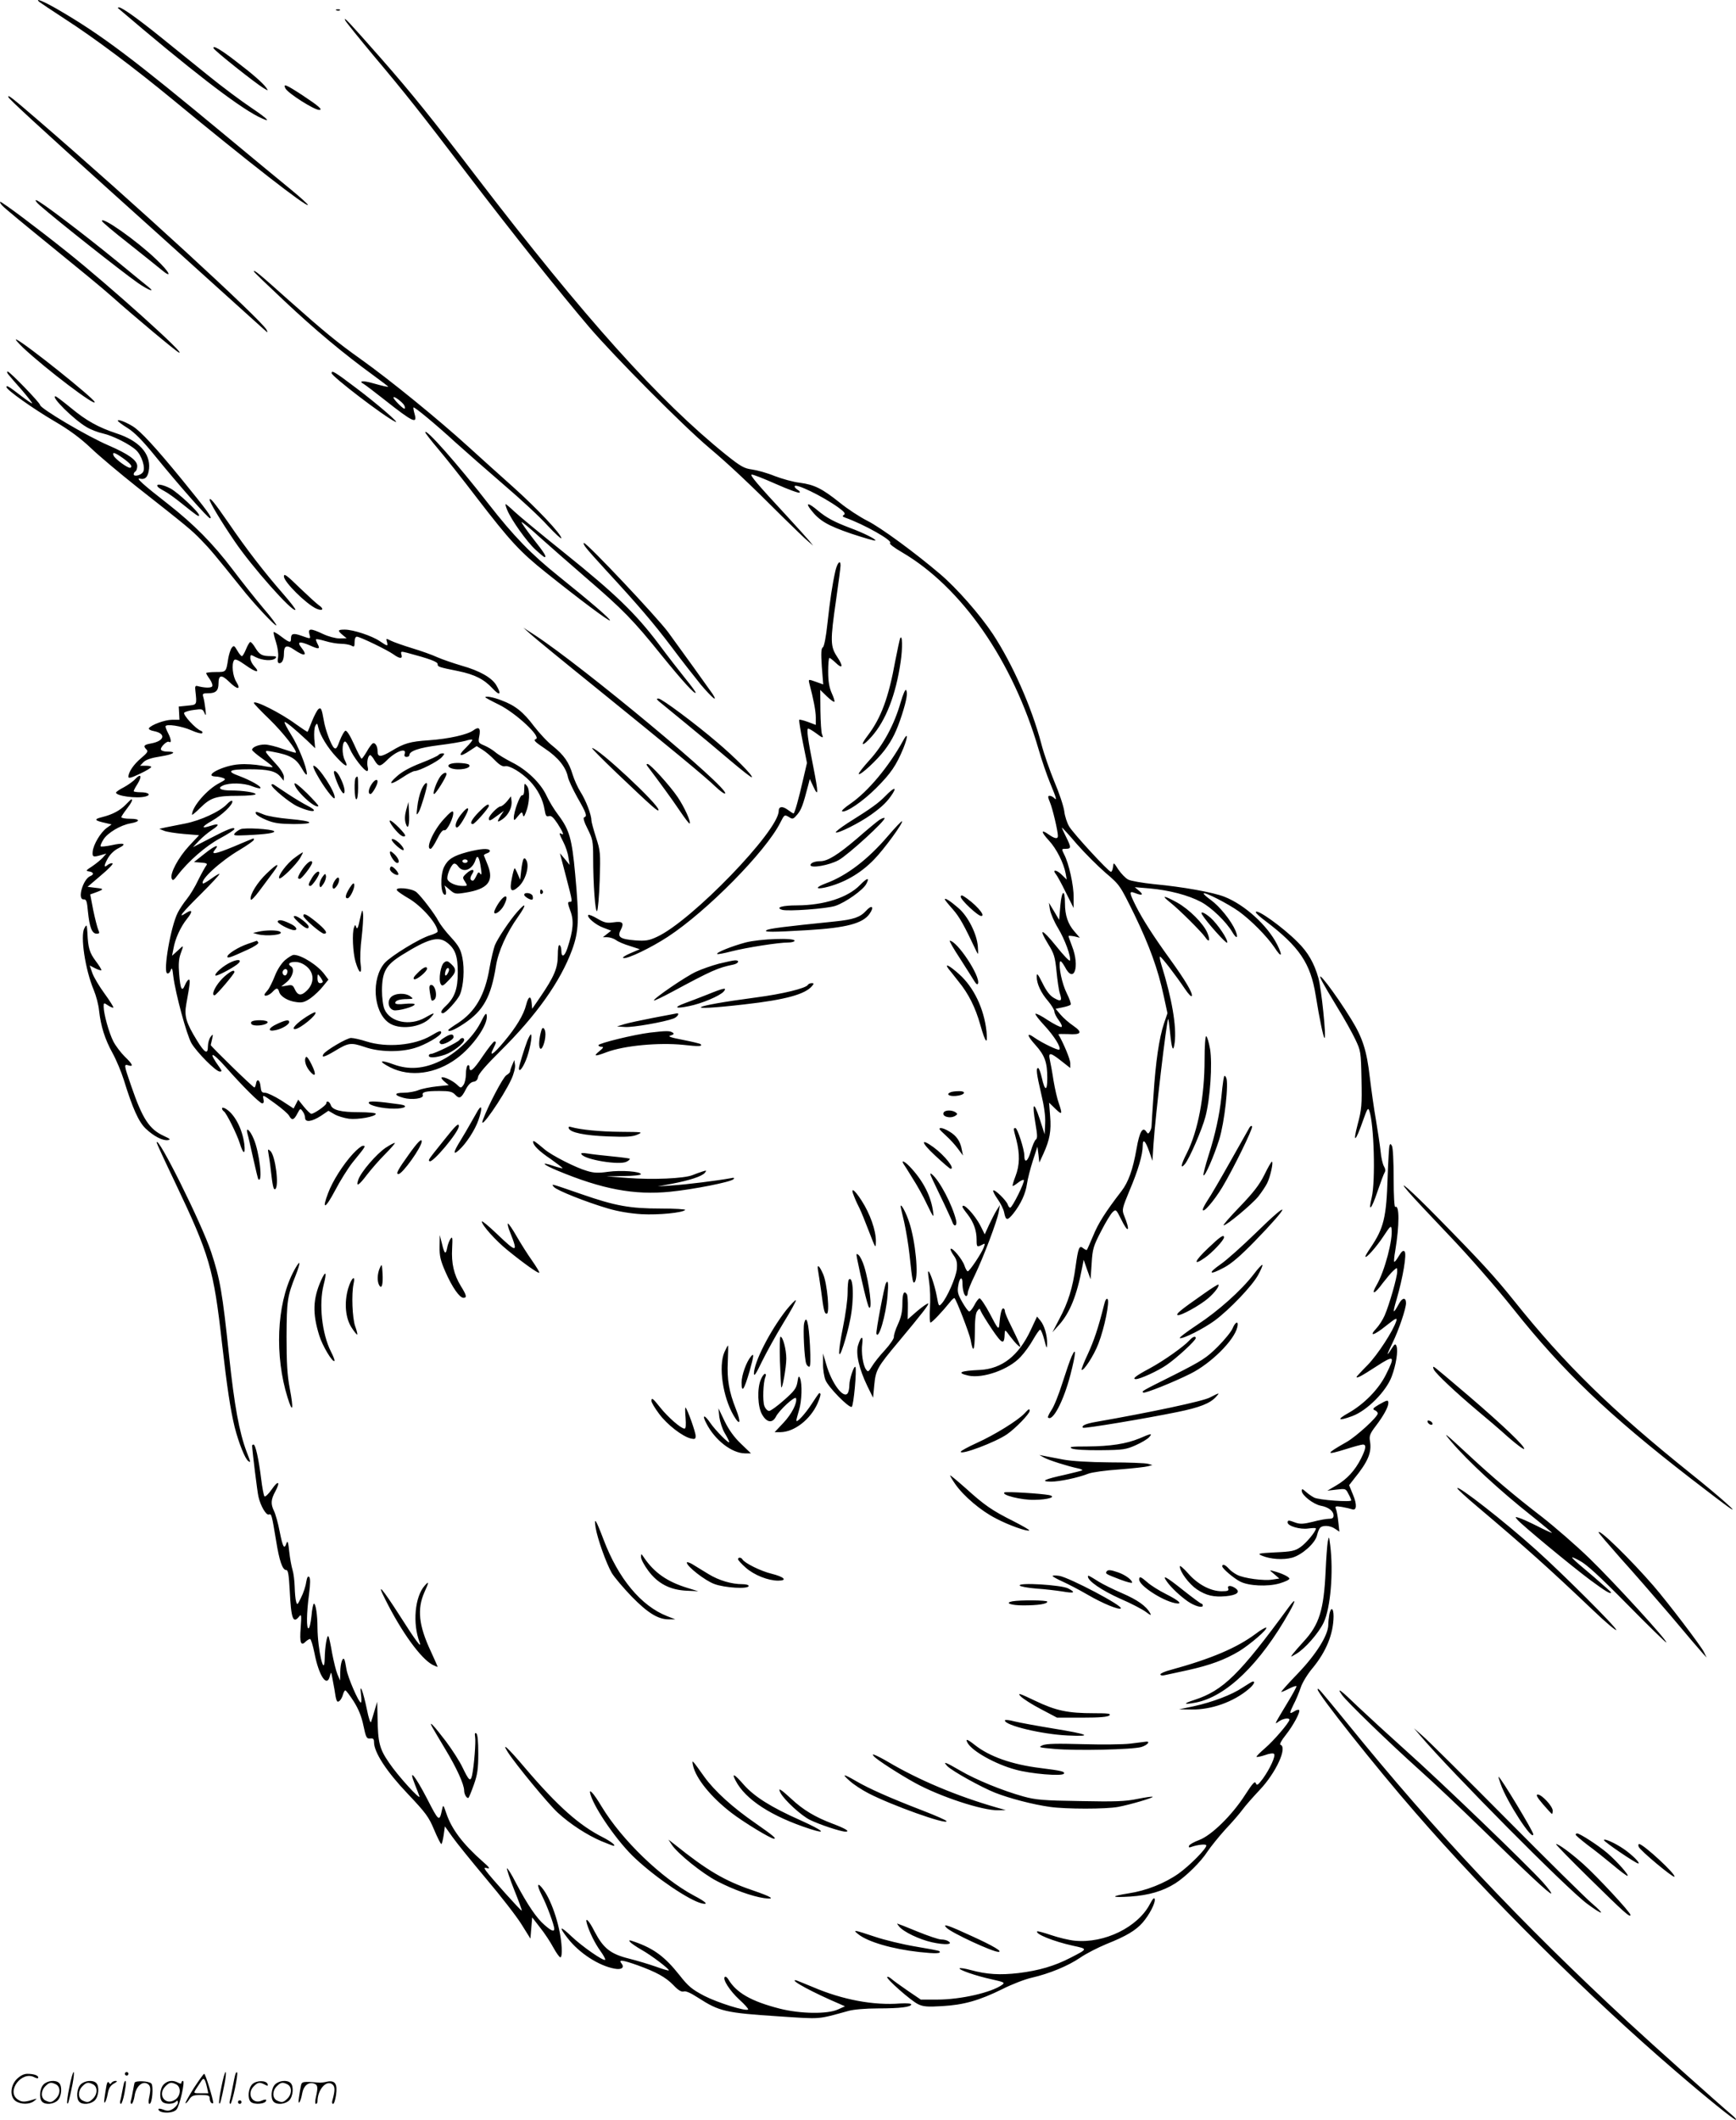 <svg version="1.0" xmlns="http://www.w3.org/2000/svg"
  viewBox="0 0 982.394 1199.151"
 preserveAspectRatio="xMidYMid meet">
<g transform="translate(-1.341,1200.187) scale(0.1,-0.1)"
fill="#000000" stroke="none">
<path d="M236 11991 c5 -4 70 -48 144 -96 169 -109 393 -277 614 -459 425
-351 751 -604 762 -594 2 3 -42 43 -98 89 -57 46 -222 183 -368 304 -524 435
-699 567 -942 709 -84 49 -141 73 -112 47z M681 11956 c403 -344 668 -549 792
-613 82 -41 64 -19 -40 51 -54 36 -164 118 -244 183 -81 65 -200 161 -265 214
-129 104 -220 169 -237 169 -6 0 -8 -2 -6 -4z M1918 11943 c7 -3 16 -2 19 1 4
3 -2 6 -13 5 -11 0 -14 -3 -6 -6z M1968 11885 c6 -11 77 -99 157 -195 187
-222 272 -330 531 -670 246 -323 529 -678 692 -869 144 -168 529 -556 677
-681 114 -96 230 -205 420 -395 61 -60 124 -121 141 -135 l29 -25 -20 25 c-12
14 -70 79 -130 144 -168 181 -209 230 -198 233 6 2 67 -22 137 -53 70 -31 130
-53 134 -49 4 3 -1 11 -11 16 -9 6 -17 14 -17 19 0 22 157 -54 249 -120 33
-24 40 -34 30 -41 -10 -6 -9 -9 6 -15 108 -38 274 -132 255 -144 -6 -4 22 -26
67 -52 340 -199 628 -615 774 -1116 17 -59 46 -144 65 -190 37 -89 40 -102 22
-84 -7 7 -18 12 -25 12 -11 0 -10 -8 2 -37 15 -35 45 -163 45 -190 0 -19 -18
-16 -52 8 -45 32 -45 16 1 -34 43 -46 84 -128 95 -187 l6 -34 -30 29 c-29 28
-54 29 -31 1 7 -8 32 -54 56 -103 l44 -88 0 61 c1 65 -27 193 -54 243 -15 31
-15 31 10 31 31 0 31 8 0 70 -14 28 -24 50 -22 50 2 0 41 -42 85 -94 45 -51
118 -124 162 -162 81 -69 81 -70 162 -234 86 -178 134 -309 167 -463 l21 -97
-20 -59 c-27 -81 -47 -216 -59 -405 -6 -88 -11 -166 -11 -175 0 -9 -5 -23 -10
-31 -8 -13 -11 -13 -19 -1 -21 32 -39 2 -56 -96 -21 -119 -46 -188 -85 -239
-91 -118 -132 -183 -160 -252 -18 -42 -34 -79 -36 -81 -2 -2 -11 2 -20 9 -23
20 -29 4 -44 -104 -16 -118 -42 -203 -92 -296 l-39 -75 35 39 c63 69 103 168
133 326 l9 45 19 -55 20 -55 6 90 c5 82 10 98 53 181 26 51 55 99 66 109 18
17 20 15 47 -39 42 -87 55 -71 17 21 -12 31 -10 40 31 139 49 115 75 204 75
254 0 43 15 30 37 -33 l18 -52 6 95 c10 154 74 698 83 707 2 2 6 -29 10 -69
10 -104 19 -125 27 -63 11 91 -15 245 -75 438 -8 26 -12 47 -8 47 8 0 88 -104
142 -184 19 -28 35 -45 38 -38 5 17 -37 88 -123 207 -94 130 -155 225 -194
302 -38 77 -39 86 -5 73 41 -16 51 -11 24 12 l-25 21 84 -7 c111 -10 219 -38
292 -77 59 -32 141 -111 176 -170 24 -41 36 -36 18 8 -24 56 -89 137 -140 174
-25 18 -43 34 -40 37 8 8 137 -58 199 -102 69 -50 159 -141 201 -203 40 -62
50 -53 16 15 -55 109 -184 226 -299 271 -64 25 -235 56 -397 71 -66 7 -132 18
-147 26 -16 8 -40 34 -56 57 -27 42 -27 42 -30 15 -2 -16 -7 -28 -12 -28 -13
0 -212 216 -236 256 -12 20 -25 59 -28 87 -4 29 -29 104 -56 167 -26 63 -60
160 -74 215 -55 208 -163 451 -274 620 -74 111 -204 259 -298 339 -141 120
-334 262 -411 301 -44 22 -114 68 -157 103 -100 80 -144 102 -227 113 -36 4
-100 22 -142 38 -41 17 -99 33 -128 37 -45 6 -64 17 -148 84 -380 306 -800
774 -1410 1570 -263 344 -364 469 -540 670 -181 205 -219 247 -203 215z M1222
11729 c5 -14 233 -195 282 -225 29 -17 29 -17 15 3 -19 26 -78 78 -169 147
-86 67 -135 95 -128 75z M1629 11501 c16 -28 162 -121 191 -121 22 0 -4 23
-92 81 -96 63 -115 71 -99 40z M61 11452 c5 -12 175 -169 584 -537 165 -148
419 -377 565 -509 146 -132 278 -251 294 -265 25 -23 27 -23 18 -5 -29 56
-755 722 -1292 1185 -152 131 -175 149 -169 131z M240 10839 c102 -89 456
-369 554 -438 58 -40 102 -57 60 -23 -12 9 -91 74 -175 143 -198 162 -445 349
-462 349 -6 -1 4 -15 23 -31z M26 10839 c10 -12 136 -116 279 -232 143 -116
294 -240 335 -277 135 -120 365 -312 385 -322 58 -27 -392 377 -630 567 -174
139 -369 285 -380 285 -4 0 0 -9 11 -21z M590 10752 c0 -5 66 -61 148 -125 81
-64 164 -131 185 -148 71 -60 52 -17 -26 56 -111 106 -307 244 -307 217z
M1450 10466 c0 -3 78 -78 173 -167 172 -162 335 -298 500 -418 48 -35 87 -65
87 -66 0 -4 -30 3 -94 21 -50 14 -75 10 -45 -6 9 -5 63 -46 120 -91 162 -128
186 -138 168 -77 -5 17 -7 33 -6 35 5 5 127 -96 237 -197 58 -52 182 -161 275
-241 94 -80 205 -183 247 -230 43 -46 78 -78 78 -72 0 23 -139 170 -273 290
-72 64 -185 166 -250 225 -169 154 -446 380 -612 498 -136 97 -203 152 -407
333 -171 153 -198 175 -198 163z m851 -757 c5 -11 6 -19 1 -19 -10 0 -62 53
-62 63 0 12 50 -25 61 -44z M145 10034 c129 -121 416 -338 404 -306 -10 25
-386 326 -442 353 -12 5 5 -15 38 -47z M61 9883 c8 -10 43 -51 78 -90 34 -40
60 -73 56 -73 -4 0 -32 19 -63 43 -70 54 -82 61 -82 49 0 -15 147 -120 273
-194 84 -49 147 -96 206 -152 47 -45 163 -142 256 -216 295 -232 309 -244 365
-301 51 -52 81 -88 228 -271 69 -88 193 -220 199 -214 3 3 -30 47 -74 98 -43
51 -121 149 -173 218 -114 150 -220 256 -365 370 -143 111 -186 151 -160 144
31 -7 47 10 52 57 8 86 -58 158 -184 199 -105 35 -171 72 -258 144 -44 36 -83
66 -88 66 -29 0 104 -132 176 -174 23 -14 64 -30 92 -36 55 -12 153 -61 189
-95 31 -29 54 -100 39 -123 -11 -19 -53 -29 -53 -13 0 5 4 13 10 16 5 3 10 17
10 30 0 33 -49 68 -162 117 -122 52 -388 210 -388 229 0 12 -171 189 -183 189
-5 0 -4 -8 4 -17z m647 -472 c45 -33 56 -47 44 -55 -11 -7 -88 49 -96 69 -8
22 6 18 52 -14z M1890 9891 c0 -18 297 -245 360 -275 34 -16 -103 102 -220
190 -123 93 -140 103 -140 85z M680 9622 c0 -4 25 -23 56 -42 38 -24 84 -70
153 -155 138 -170 302 -355 313 -355 16 0 -15 42 -160 220 -150 183 -232 272
-277 300 -39 24 -85 42 -85 32z M2420 9556 c0 -4 33 -47 73 -94 41 -48 140
-173 220 -278 187 -243 243 -304 391 -422 190 -152 356 -276 361 -270 6 6
-111 106 -290 250 -154 123 -255 227 -396 408 -179 230 -359 433 -359 406z
M905 9250 c3 -6 21 -17 38 -26 18 -9 64 -42 102 -73 82 -66 95 -75 95 -64 0
17 -119 128 -161 151 -43 23 -85 30 -74 12z M1200 9174 c0 -14 64 -121 141
-234 95 -141 328 -404 344 -388 3 3 -28 43 -69 90 -105 120 -208 253 -309 401
-81 117 -107 149 -107 131z M2884 9116 c24 -57 110 -178 159 -223 26 -24 49
-43 52 -43 14 0 -1 24 -65 105 -38 49 -67 91 -65 93 2 3 46 -33 97 -80 51 -46
172 -152 268 -235 208 -179 267 -239 427 -438 116 -143 193 -228 193 -211 0 4
-26 40 -58 79 -32 40 -101 128 -152 197 -130 172 -244 282 -530 512 -135 108
-264 215 -288 238 -23 22 -45 40 -47 40 -3 0 1 -15 9 -34z M4602 9118 c48 -62
94 -89 228 -135 73 -24 134 -42 137 -39 7 6 -66 43 -145 72 -89 34 -132 57
-181 98 -53 45 -72 46 -39 4z M3330 8903 c12 -16 61 -71 109 -123 190 -206
271 -301 374 -437 58 -78 134 -174 167 -215 64 -75 99 -104 66 -52 -17 25
-188 263 -252 350 -64 86 -458 504 -476 504 -5 0 0 -12 12 -27z M4741 8773
c-18 -80 -30 -162 -45 -297 -8 -77 -19 -132 -26 -136 -10 -6 -11 -33 -6 -109
l8 -101 -42 15 c-42 15 -42 15 -37 -8 24 -90 37 -158 37 -194 l0 -42 -45 17
c-24 9 -46 14 -49 12 -2 -3 7 -59 20 -124 l24 -120 -21 -90 c-26 -115 -49
-196 -55 -196 -3 0 -18 10 -33 21 -30 22 -51 19 -51 -7 0 -112 -494 -623 -689
-712 -45 -21 -64 -24 -122 -20 -87 7 -104 19 -83 59 21 41 11 51 -42 43 -36
-5 -51 -2 -90 21 -25 15 -48 24 -51 21 -12 -11 40 -56 84 -72 l45 -17 -24 -19
-23 -18 25 0 c14 0 36 -7 49 -16 13 -10 49 -25 80 -34 l55 -18 -54 -23 c-32
-14 -48 -25 -38 -27 24 -5 155 58 250 120 222 145 555 483 637 646 24 47 23
47 52 30 18 -12 23 -9 45 17 22 27 31 50 61 165 l9 35 21 -45 c28 -60 28 -34
-1 113 -32 160 -39 217 -29 217 5 0 24 -11 43 -25 40 -30 45 -31 35 -7 -4 9
-8 70 -9 134 l-1 117 37 -36 c21 -20 40 -34 43 -31 3 3 -4 25 -15 49 -14 32
-20 66 -20 122 0 42 3 77 7 77 4 0 19 -12 35 -27 40 -39 45 -21 9 33 -39 59
-40 89 -6 324 14 96 25 183 25 193 0 35 -18 16 -29 -30z M1620 8741 c0 -31
125 -155 183 -182 36 -16 47 -3 16 18 -13 9 -60 52 -105 95 -78 76 -94 88 -94
69z M3015 8415 c22 -20 189 -157 370 -303 420 -340 618 -503 677 -560 26 -25
51 -43 55 -39 26 27 -805 718 -1077 896 l-65 42 40 -36z M1764 8415 c8 -29 10
-29 -44 -10 -47 17 -60 13 -60 -16 0 -25 -8 -24 -54 11 -22 17 -41 28 -44 26
-2 -3 4 -28 13 -56 10 -31 15 -66 12 -86 -4 -24 -2 -34 8 -34 15 0 25 21 25
53 0 47 15 53 57 24 60 -41 79 -36 42 11 -27 34 -11 38 47 13 53 -24 61 -22
44 9 -6 12 -10 23 -8 25 2 3 26 -2 53 -10 26 -8 66 -15 87 -15 22 0 48 -5 59
-10 17 -10 19 -7 19 20 0 18 5 30 13 30 17 0 172 -75 207 -100 36 -26 53 -26
45 -1 -5 18 -3 19 32 10 128 -34 173 -51 173 -64 0 -15 3 -17 118 -40 91 -19
144 -45 193 -98 42 -45 52 -34 20 20 -26 42 -95 81 -195 109 -44 13 -106 34
-136 47 -30 14 -95 37 -145 52 -49 15 -103 34 -119 42 -28 14 -29 14 -23 -6 7
-27 4 -26 -41 4 -44 30 -150 65 -198 65 -40 0 -42 -5 -11 -31 l22 -18 -40 -1
c-22 0 -64 11 -93 25 -70 33 -86 33 -78 0z M5107 8390 c-3 -8 -15 -64 -27
-125 -38 -211 -81 -325 -156 -424 -48 -62 -31 -66 22 -6 80 90 137 236 164
422 12 79 10 162 -3 133z M1406 8330 c-9 -22 -19 -40 -24 -40 -4 0 -16 14 -26
32 -17 29 -20 30 -32 14 -7 -10 -15 -37 -19 -59 -12 -78 -11 -77 -71 -77 -30
0 -54 -3 -54 -6 0 -3 9 -19 21 -35 11 -16 17 -34 13 -40 -6 -10 -44 -9 -84 2
-11 3 -14 -3 -11 -26 9 -82 10 -80 -44 -85 l-50 -5 2 -37 2 -38 -42 0 c-41 0
-119 -29 -131 -48 -3 -5 9 -13 28 -16 71 -14 61 -56 -16 -70 -40 -7 -46 -14
-25 -35 10 -10 3 -19 -31 -48 -42 -35 -72 -79 -72 -106 0 -10 18 -5 64 17 36
17 65 34 65 39 1 4 -13 7 -31 7 l-32 0 20 21 c15 14 45 24 98 32 74 12 94 27
35 27 -15 0 -30 4 -34 10 -8 12 33 53 45 45 15 -9 12 16 -5 49 -8 15 -15 33
-15 38 0 17 92 3 147 -22 29 -13 56 -20 60 -16 5 5 1 11 -7 14 -28 9 -104 92
-94 102 6 6 31 13 57 16 43 6 48 5 57 -17 9 -20 10 -16 6 21 -3 25 -8 55 -12
68 -6 20 -3 22 28 22 43 0 58 15 58 56 0 48 17 51 59 10 48 -47 70 -48 42 -2
-21 33 -28 100 -13 123 6 9 24 1 65 -28 60 -43 86 -46 49 -6 -12 13 -22 33
-22 45 0 22 1 22 31 6 38 -19 94 -23 111 -6 9 9 4 12 -24 12 -51 0 -65 7 -89
46 -11 19 -24 34 -29 34 -4 0 -15 -18 -24 -40z M5110 8028 c-36 -126 -99 -242
-176 -326 -36 -40 -64 -75 -61 -79 9 -9 104 79 147 136 44 59 67 106 98 201
26 82 33 123 23 138 -4 7 -17 -22 -31 -70z M2760 8057 c0 -2 35 -21 78 -42 96
-48 240 -182 208 -194 -16 -6 -7 -15 51 -54 74 -49 119 -105 130 -160 3 -17
28 -70 54 -117 51 -89 57 -106 38 -112 -7 -2 0 -27 20 -66 28 -56 31 -69 31
-160 0 -152 12 -314 22 -304 5 5 12 83 15 173 5 157 4 167 -21 244 -14 44 -26
88 -26 97 0 31 -31 112 -61 159 -16 25 -36 70 -45 99 -21 70 -49 110 -112 161
-29 22 -77 74 -107 113 -60 80 -106 117 -184 146 -46 18 -91 26 -91 17z M3740
8036 c8 -7 78 -64 155 -127 77 -63 191 -158 254 -212 63 -53 116 -95 119 -92
8 8 -96 113 -198 199 -119 102 -312 246 -330 246 -12 0 -12 -2 0 -14z M1450
8025 c0 -4 40 -46 89 -93 76 -74 158 -179 148 -188 -2 -2 -34 8 -73 21 -38 14
-84 25 -102 25 -36 0 -72 -15 -72 -30 0 -5 27 -28 60 -51 33 -23 58 -44 56
-46 -2 -3 -31 1 -65 8 -33 6 -88 10 -123 7 -89 -5 -209 -66 -135 -69 12 0 31
-4 42 -8 18 -7 16 -10 -20 -29 -69 -35 -155 -134 -155 -179 0 -4 22 14 48 40
58 57 89 67 214 67 54 0 98 4 98 9 0 10 -73 21 -139 21 -60 0 -80 13 -46 28
37 17 118 15 165 -4 23 -9 43 -14 47 -11 8 9 -54 44 -120 69 -75 27 -59 38 58
38 106 0 149 -10 175 -42 l19 -23 1 23 c0 13 -18 43 -43 70 -75 82 -74 81 -20
71 98 -18 131 -37 163 -92 19 -33 30 -45 30 -32 -1 37 -48 156 -90 222 -22 36
-39 67 -36 70 4 5 59 -40 127 -104 l46 -44 -5 54 c-2 30 0 63 6 73 9 17 11 16
17 -11 11 -45 53 -114 103 -167 51 -55 70 -62 47 -17 -17 32 -17 100 0 106 6
1 18 -17 28 -41 19 -45 81 -126 98 -126 5 0 7 11 3 24 -6 26 2 66 15 66 3 0
15 -13 24 -30 23 -37 31 -37 69 0 53 54 117 75 101 35 -3 -9 1 -15 11 -15 9 0
16 4 16 10 0 23 55 42 166 56 66 8 134 20 152 25 18 6 36 9 38 6 3 -3 -14 -23
-37 -46 -48 -46 -34 -55 24 -15 l38 25 32 -20 c18 -11 49 -37 70 -59 26 -27
45 -38 58 -35 24 7 94 -35 141 -84 44 -46 74 -104 83 -161 6 -35 10 -42 25
-37 13 4 25 -7 49 -43 32 -50 38 -68 21 -57 -15 9 -12 -1 12 -48 12 -23 25
-61 28 -85 l7 -43 -27 33 -28 33 34 -130 c39 -150 38 -145 20 -145 -11 0 -10
-10 5 -51 21 -55 17 -109 -17 -212 -16 -48 -34 -55 -34 -12 0 13 -4 27 -10 30
-6 4 -10 -18 -10 -58 0 -72 -21 -121 -101 -238 l-44 -64 -3 33 c-4 44 -18 40
-31 -10 -14 -57 -57 -128 -126 -210 -59 -71 -86 -88 -60 -38 17 34 18 40 6 40
-5 0 -35 -38 -67 -85 -53 -79 -74 -95 -74 -59 0 8 -4 12 -10 9 -5 -3 -10 -25
-10 -49 0 -23 -6 -51 -14 -62 -14 -19 -15 -19 -38 3 -25 23 -77 47 -86 39 -3
-3 6 -14 18 -24 l23 -19 -68 -7 c-37 -4 -83 -13 -103 -21 -19 -8 -57 -15 -84
-15 -56 0 -56 -14 -1 -29 46 -13 116 -4 109 15 -7 18 16 24 94 24 58 0 73 -4
89 -21 24 -26 35 -20 61 31 13 25 28 40 42 42 16 2 24 11 27 28 2 16 47 68
125 145 204 202 341 394 407 574 38 104 41 172 17 431 -18 196 -32 247 -95
331 -23 30 -53 79 -67 110 -33 71 -112 147 -197 189 -35 18 -77 43 -93 57 -15
13 -44 30 -63 38 -32 13 -34 17 -28 49 10 49 -1 60 -33 36 -33 -24 -138 -48
-252 -56 -106 -7 -140 -17 -212 -61 -61 -36 -78 -36 -78 0 0 29 -15 51 -28 43
-6 -4 -21 -24 -33 -46 -13 -22 -26 -40 -29 -40 -4 0 -23 36 -43 81 -23 51 -41
79 -49 77 -7 -3 -21 -28 -32 -56 -15 -42 -21 -50 -32 -41 -16 13 -49 100 -58
154 -12 68 -16 77 -31 65 -7 -6 -23 -36 -36 -68 -12 -31 -23 -58 -25 -60 -1
-2 -31 18 -66 43 -85 63 -238 140 -238 120z M5123 7810 c-80 -145 -198 -287
-299 -356 -31 -21 -51 -40 -45 -42 23 -8 117 56 192 131 84 84 114 128 155
227 27 68 25 93 -3 40z M3500 7632 c206 -196 240 -226 240 -212 0 32 -341 350
-376 350 -5 0 57 -62 136 -138z M2495 7731 c-3 -5 -48 -26 -100 -46 -62 -24
-109 -50 -137 -76 -54 -48 -34 -50 35 -4 28 19 59 35 67 35 25 0 134 55 154
79 16 18 17 21 3 21 -9 0 -18 -4 -22 -9z M2573 7683 c-27 -5 -30 -18 -7 -27
42 -16 122 0 101 20 -7 8 -70 13 -94 7z M3677 7668 c62 -82 140 -188 182 -251
29 -43 55 -77 57 -74 9 8 -29 92 -68 150 -44 65 -155 187 -170 187 -7 0 -7 -4
-1 -12z M1805 7623 c38 -70 98 -149 102 -136 9 27 -92 183 -119 183 -5 0 2
-21 17 -47z M1906 7618 c17 -56 45 -109 53 -104 11 7 1 48 -23 94 -19 37 -41
44 -30 10z M2508 7613 c-21 -25 -50 -103 -38 -103 9 0 70 97 70 113 0 13 -16
8 -32 -10z M781 7597 c-12 -14 -43 -36 -67 -49 -24 -12 -44 -26 -44 -30 0 -19
118 -35 167 -22 34 9 17 24 -28 24 -21 0 -39 3 -39 6 0 4 9 22 21 40 27 44 21
63 -10 31z M2027 7603 c-11 -10 -8 -123 3 -123 6 0 10 28 10 65 0 65 -1 71
-13 58z M2116 7565 c-18 -27 -21 -55 -6 -55 10 0 40 52 40 70 0 18 -17 11 -34
-15z M1680 7568 c0 -34 118 -144 135 -126 3 2 -27 35 -65 73 -43 42 -70 63
-70 53z M1550 7561 c0 -16 102 -100 145 -120 49 -23 95 -34 95 -23 0 5 -17 16
-37 26 -20 10 -69 39 -107 64 -39 26 -77 51 -83 55 -7 4 -13 4 -13 -2z M2397
7531 c-9 -21 -19 -63 -22 -93 -6 -50 -5 -52 9 -28 12 21 46 134 46 154 0 20
-20 0 -33 -33z M2980 7538 c0 -24 -4 -37 -12 -35 -12 2 -47 -92 -47 -128 0
-17 3 -16 23 9 21 26 24 27 28 10 4 -16 7 -14 17 11 21 51 25 127 7 150 -15
19 -15 18 -16 -17z M5025 7500 c-40 -41 -78 -69 -214 -154 -40 -26 -71 -50
-68 -53 10 -9 136 54 201 101 64 46 92 74 121 119 25 40 5 33 -40 -13z M2882
7468 c-13 -15 -29 -28 -36 -28 -15 0 -66 -52 -66 -68 0 -17 7 -15 48 16 l37
27 -18 -27 c-24 -38 -21 -42 12 -19 33 24 54 68 49 103 l-3 25 -23 -29z M726
7451 c-33 -34 -75 -57 -136 -72 -48 -12 -43 -19 25 -34 l30 -7 -28 -20 c-34
-25 -75 -93 -79 -133 -3 -32 2 -34 52 -19 l25 7 -20 -23 c-11 -12 -38 -34 -60
-49 -36 -23 -38 -26 -17 -29 25 -4 29 -17 7 -26 -42 -16 -76 -135 -38 -132 15
1 19 -11 24 -69 9 -89 23 -125 49 -125 17 0 18 3 9 23 -5 12 -18 62 -28 110
l-17 89 25 9 c55 20 55 23 8 28 l-48 6 76 65 c42 35 72 66 65 68 -6 2 -17 -2
-26 -8 -24 -21 -24 -7 -1 35 14 25 37 47 62 59 50 25 29 32 -42 16 -30 -6 -57
-9 -60 -6 -3 3 4 20 16 39 23 37 96 81 153 91 57 10 56 26 -1 26 -28 0 -51 4
-51 9 0 4 14 25 30 46 26 33 37 55 27 55 -2 0 -16 -13 -31 -29z M1297 7452
c-40 -42 -149 -92 -236 -109 -42 -8 -92 -18 -111 -22 l-35 -8 27 -11 c14 -6
65 -14 112 -18 l86 -7 -57 -61 c-61 -66 -109 -156 -98 -184 6 -14 11 -11 33
18 61 80 160 166 240 209 45 24 82 48 82 53 0 14 -37 0 -140 -54 l-95 -49 35
37 c19 20 52 47 73 61 46 29 42 40 -8 23 -55 -18 -52 -6 7 28 59 33 122 94
116 112 -2 6 -16 -2 -31 -18z M2312 7420 c-8 -30 -9 -55 -3 -75 13 -44 23 -12
19 61 l-3 59 -13 -45z M2722 7407 c-40 -41 -53 -67 -33 -67 11 0 91 91 91 103
0 16 -18 5 -58 -36z M2627 7400 c-28 -33 -42 -68 -32 -78 8 -8 29 19 56 71 23
45 10 49 -24 7z M2524 7367 c-58 -63 -104 -167 -74 -167 6 0 22 25 37 55 18
36 32 54 41 50 15 -6 55 76 50 102 -2 12 -18 0 -54 -40z M1462 7398 c3 -7 29
-23 59 -35 43 -18 74 -22 154 -23 129 0 115 17 -26 29 -57 5 -122 16 -143 25
-46 19 -49 19 -44 4z M4989 7363 c-13 -9 -70 -56 -126 -105 -108 -92 -166
-128 -207 -128 -32 0 -56 -10 -56 -22 0 -20 107 -1 159 28 52 28 270 227 260
238 -3 3 -16 -2 -30 -11z M2241 7319 c32 -40 55 -57 65 -46 8 7 -71 87 -85 87
-7 0 2 -18 20 -41z M5037 7271 c-112 -131 -232 -223 -349 -266 -59 -22 -63
-36 -6 -24 104 24 200 78 278 159 56 57 166 208 158 216 -3 2 -39 -36 -81 -85z
M1375 7311 c-12 -5 -26 -15 -33 -23 -10 -13 -2 -14 66 -11 112 5 166 13 156
23 -13 12 -166 21 -189 11z M1337 7213 c-107 -44 -132 -48 -107 -18 29 35 -2
23 -58 -22 l-61 -48 40 -3 c31 -2 38 -6 30 -16 -5 -6 -26 -43 -45 -81 -18 -39
-48 -88 -66 -110 -18 -22 -41 -57 -51 -77 -39 -77 -83 -328 -60 -342 6 -4 15
3 20 16 7 19 10 14 15 -32 13 -102 76 -333 103 -380 31 -52 138 -160 160 -160
13 0 13 3 -1 23 -67 93 -47 94 35 2 94 -107 193 -205 206 -205 9 0 11 8 7 26
-6 25 -2 23 65 -26 39 -28 76 -60 81 -71 15 -27 27 -24 46 13 16 30 17 31 30
13 8 -10 14 -27 14 -37 0 -27 38 -22 89 11 l43 29 33 -19 c18 -11 55 -22 83
-26 52 -6 152 12 152 28 0 5 -42 9 -94 9 -104 0 -152 12 -161 41 -7 20 -25 27
-25 9 0 -11 -70 -60 -85 -59 -5 0 -24 18 -42 40 l-32 40 -13 -25 -13 -25 -69
45 c-38 24 -80 44 -92 44 -19 0 -23 6 -26 35 -3 38 -21 49 -26 15 -2 -11 -6
-20 -9 -20 -8 0 -248 234 -247 240 1 3 4 19 8 35 6 28 5 29 -9 11 -8 -11 -15
-35 -15 -54 0 -47 -18 -38 -62 34 -62 101 -73 138 -60 208 21 115 23 136 14
136 -5 0 -15 -14 -22 -31 -17 -41 -26 -24 -33 66 -4 49 -2 82 8 110 19 53 20
53 -16 19 l-32 -29 8 40 c9 55 40 123 76 168 35 43 32 58 -6 33 -50 -33 -23 1
85 108 60 60 108 111 105 114 -2 2 -23 -10 -46 -27 -24 -17 -44 -29 -47 -27
-18 19 98 125 206 189 45 27 82 53 82 58 0 5 -1 9 -2 8 -2 0 -52 -21 -111 -46z
M2230 7252 c0 -14 59 -66 67 -59 7 8 -23 44 -49 58 -10 5 -18 6 -18 1z M2659
7182 c-82 -22 -111 -41 -133 -85 -23 -50 -19 -157 6 -157 6 0 7 11 4 26 l-7
27 30 -25 c27 -24 33 -25 88 -16 127 20 163 64 127 155 -10 26 -20 51 -22 55
-2 3 6 9 18 13 11 3 18 11 15 16 -9 13 -51 10 -126 -9z m76 -93 c5 -31 4 -40
-4 -30 -8 12 -12 10 -22 -12 -7 -15 -15 -27 -19 -27 -17 0 -19 15 -5 37 20 30
-2 32 -34 2 -21 -20 -21 -22 -6 -45 15 -24 15 -24 -14 -24 -37 0 -78 18 -85
37 -7 17 17 77 34 88 7 4 18 -2 26 -14 29 -40 81 -20 99 38 10 32 22 12 30
-50z m-75 41 c0 -5 -7 -10 -15 -10 -8 0 -15 5 -15 10 0 6 7 10 15 10 8 0 15
-4 15 -10z M2220 7179 c0 -18 28 -59 41 -59 17 0 9 26 -16 50 -18 17 -25 19
-25 9z M1682 7150 c-44 -31 -100 -106 -88 -117 8 -9 96 77 119 117 10 17 16
30 14 30 -2 0 -23 -13 -45 -30z M2976 7142 c-4 -6 -10 -35 -13 -64 l-6 -53
-14 33 c-7 17 -15 32 -17 32 -3 0 -10 -25 -16 -56 -15 -72 -4 -86 39 -47 37
34 60 109 45 144 -7 15 -13 19 -18 11z M1743 7108 c-20 -22 -43 -61 -43 -72 0
-3 4 -6 10 -6 11 0 70 77 70 92 0 15 -16 9 -37 -14z M1523 7061 c-52 -49 -97
-121 -91 -147 2 -9 22 12 49 48 26 35 61 82 79 106 42 56 25 53 -37 -7z M2220
7085 c0 -15 38 -40 47 -31 7 7 -26 46 -39 46 -4 0 -8 -7 -8 -15z M1780 7038
c-22 -37 -25 -48 -10 -48 10 0 50 58 50 73 0 18 -22 4 -40 -25z M1836 7038
c-10 -15 -16 -35 -14 -45 3 -15 6 -14 22 9 10 15 16 35 14 45 -3 15 -6 14 -22
-9z M1913 7027 c-16 -20 -23 -46 -13 -52 5 -3 16 8 25 24 15 30 6 52 -12 28z
M4880 6995 c-69 -71 -203 -114 -355 -115 -84 0 -126 -12 -86 -25 33 -10 251 6
301 22 59 20 158 90 176 125 20 38 5 35 -36 -7z M1992 6979 c-24 -39 -28 -59
-12 -59 14 0 42 58 38 78 -2 12 -9 7 -26 -19z M2261 6964 c6 -8 35 -27 64 -44
73 -42 165 -146 165 -188 0 -5 -19 -14 -42 -21 -59 -17 -222 -117 -258 -157
-76 -88 -65 -274 22 -337 59 -44 185 -29 238 28 29 31 23 31 -31 0 -86 -49
-199 -26 -230 48 -8 18 -14 65 -14 107 1 105 22 142 111 198 151 94 208 110
258 71 46 -36 60 -76 60 -169 0 -93 -18 -142 -68 -189 -27 -25 -33 -41 -16
-41 15 0 82 73 96 105 21 50 27 146 14 209 -10 48 -21 68 -65 116 -30 32 -61
73 -71 92 -20 39 -93 135 -123 162 -26 24 -129 32 -110 10z M3070 6954 c0 -8
5 -12 10 -9 6 4 8 11 5 16 -9 14 -15 11 -15 -7z M6014 6881 l-7 -83 -29 49
-29 48 6 -39 c4 -22 24 -69 46 -105 39 -65 74 -161 67 -183 -2 -6 -37 30 -78
82 -81 100 -103 106 -45 11 33 -53 39 -72 47 -153 5 -51 13 -108 19 -126 14
-43 7 -49 -33 -26 -23 13 -43 39 -65 84 -27 54 -33 60 -33 37 0 -40 24 -92 65
-139 19 -23 35 -49 35 -58 0 -9 11 -32 25 -50 15 -20 21 -36 15 -38 -6 -2 -40
15 -76 38 -35 24 -67 40 -71 37 -3 -4 20 -34 52 -68 56 -61 94 -123 83 -135
-7 -6 -98 38 -141 68 -46 33 -43 12 6 -42 53 -59 67 -98 67 -188 0 -75 -14
-74 -31 3 -7 30 -16 55 -21 55 -13 0 -9 -32 17 -144 17 -71 25 -127 23 -168
l-3 -63 -29 90 c-34 102 -43 89 -23 -30 11 -64 12 -82 2 -90 -7 -5 -20 -36
-29 -68 -16 -56 -36 -69 -36 -22 0 34 -39 155 -50 155 -13 0 -13 1 5 -67 20
-78 19 -143 -5 -205 -11 -28 -18 -53 -16 -55 1 -2 15 6 30 18 15 12 30 19 33
15 8 -8 -65 -156 -77 -156 -5 0 -11 8 -14 18 -8 23 -74 88 -82 79 -3 -3 8 -25
25 -49 17 -24 34 -58 37 -76 9 -46 18 -47 52 -5 43 55 69 112 77 168 4 28 19
86 33 130 l26 80 6 -45 5 -45 23 50 c36 79 45 130 38 213 l-6 76 35 -34 c39
-38 42 -33 20 31 -9 24 -22 82 -30 129 -7 47 -17 100 -21 118 -9 42 3 41 65
-8 l51 -40 0 27 c0 22 -37 111 -67 163 -2 3 22 3 53 2 77 -5 86 9 31 47 -25
17 -57 45 -72 63 l-28 33 39 8 c21 4 42 11 46 15 4 4 -6 33 -22 65 -27 54 -47
150 -38 179 3 7 14 -6 27 -29 51 -101 87 -1 41 116 -11 29 -20 54 -20 57 0 3
14 2 32 -1 l32 -8 -31 36 c-36 41 -53 91 -53 157 0 85 -18 78 -26 -9z M2980
6940 c0 -11 40 -34 47 -26 3 3 3 12 0 21 -7 16 -47 21 -47 5z M5450 6929 c0
-18 97 -109 116 -109 30 0 -39 75 -103 114 -8 4 -13 2 -13 -5z M2835 6893
c-14 -21 -25 -44 -25 -51 0 -21 38 5 55 38 31 60 9 70 -30 13z M6635 6897 c53
-42 177 -166 198 -196 23 -35 31 -20 13 23 -22 53 -102 133 -171 172 -77 42
-93 43 -40 1z M5360 6914 c0 -3 21 -29 46 -57 39 -45 63 -89 133 -237 10 -22
11 -19 8 27 -5 71 -56 172 -110 218 -45 39 -77 60 -77 49z M2942 6845 c-43
-48 -111 -150 -128 -190 -7 -19 -21 -76 -30 -127 -26 -156 -81 -250 -181 -315
-29 -18 -53 -36 -53 -38 0 -14 35 0 89 36 110 73 153 151 181 326 13 83 61
189 126 280 48 68 46 85 -4 28z M4914 6849 c-33 -36 -70 -49 -176 -60 -295
-30 -371 -40 -386 -49 -22 -12 35 -12 233 0 218 13 311 38 349 92 29 41 13 54
-20 17z M2050 6801 c-9 -45 -15 -59 -20 -46 -6 17 -7 17 -13 1 -12 -31 -7
-141 8 -194 21 -71 38 -78 29 -12 -4 29 -1 95 6 149 6 53 10 112 8 131 -3 32
-5 29 -18 -29z M7120 6841 c0 -5 24 -27 54 -49 193 -146 256 -240 285 -422 22
-137 44 -240 50 -240 11 0 -18 281 -35 340 -24 84 -59 145 -117 202 -84 85
-237 194 -237 169z M6816 6828 c25 -42 139 -169 142 -159 6 17 -54 105 -94
141 -35 30 -61 40 -48 18z M1730 6821 c0 -14 100 -101 117 -101 25 0 9 23 -46
68 -51 41 -71 51 -71 33z M1702 6785 c37 -34 58 -44 58 -26 0 15 -60 61 -78
61 -12 0 -6 -11 20 -35z M1585 6790 c-6 -10 66 -49 93 -50 22 0 13 19 -15 33
-45 23 -71 29 -78 17z M491 6751 c-24 -43 4 -233 53 -350 13 -31 27 -83 30
-116 10 -89 33 -162 76 -240 21 -38 50 -107 64 -152 50 -162 84 -237 123 -275
46 -44 97 -70 126 -66 18 3 14 7 -23 24 -82 38 -120 96 -184 282 -42 121 -42
125 -16 117 31 -10 24 7 -21 50 -22 22 -52 61 -65 87 -24 48 -54 154 -54 196
0 22 1 22 25 6 14 -9 28 -15 30 -12 2 2 -20 38 -50 79 -30 41 -61 93 -69 116
l-15 43 31 -16 c16 -8 32 -13 35 -11 2 3 -12 26 -31 51 -36 48 -44 74 -48 161
-3 48 -4 49 -17 26z M1475 6731 l-30 -7 25 -7 c53 -14 156 -3 128 14 -15 10
-79 10 -123 0z M4232 6670 c-78 -21 -168 -57 -160 -65 2 -3 39 4 81 15 87 22
266 50 321 50 20 0 36 5 36 10 0 18 -198 11 -278 -10z M1415 6662 c-53 -18
-115 -57 -115 -72 0 -11 18 -5 114 39 38 17 65 35 61 41 -3 5 -7 10 -8 10 -1
-1 -25 -8 -52 -18z M5447 6578 c36 -57 73 -114 81 -128 10 -16 17 -20 20 -12
14 42 -119 242 -160 242 -4 0 22 -46 59 -102z M1626 6570 c-21 -19 -44 -54
-58 -91 -13 -33 -31 -69 -40 -79 -10 -11 -18 -22 -18 -25 0 -13 28 -3 45 15
23 25 31 25 38 1 7 -26 49 -52 97 -58 33 -5 47 -1 81 22 22 16 54 46 70 67
l31 38 -21 28 c-36 51 -131 112 -175 112 -9 0 -31 -14 -50 -30z m123 -36 c43
-36 44 -93 2 -135 -33 -33 -53 -30 -70 8 -10 22 -16 25 -44 19 l-32 -5 33 27
c32 28 44 74 22 87 -21 13 -9 25 24 25 22 0 45 -9 65 -26z m-109 -28 c0 -8 -4
-17 -9 -21 -12 -7 -24 12 -16 25 9 15 25 12 25 -4z m200 -58 c0 -4 -7 -8 -15
-8 -10 0 -15 10 -15 28 1 26 1 26 15 8 8 -11 15 -23 15 -28z M1323 6560 c-44
-19 -99 -67 -90 -77 6 -5 86 36 121 62 33 25 13 35 -31 15z M2527 6557 c-20
-14 -33 -97 -20 -121 8 -15 14 -13 46 21 43 44 46 61 14 91 -19 18 -26 20 -40
9z m22 -58 c-13 -26 -23 -18 -14 10 3 12 11 19 16 16 5 -4 5 -14 -2 -26z
M4081 6550 c-41 -11 -98 -31 -128 -45 -58 -26 -246 -155 -239 -163 3 -2 49 20
103 49 223 120 258 136 346 154 30 6 38 25 10 24 -10 0 -51 -9 -92 -19z M5381
6521 c8 -10 34 -42 57 -72 56 -68 95 -146 123 -245 29 -103 43 -118 35 -37
-14 129 -72 250 -155 324 -56 50 -85 64 -60 30z M2377 6498 c-22 -21 -28 -33
-19 -36 14 -4 72 44 72 60 0 17 -23 7 -53 -24z M1285 6479 c-35 -31 -65 -77
-65 -99 0 -7 4 -10 9 -8 12 4 111 121 111 131 0 15 -20 6 -55 -24z M7495 6450
c10 -19 49 -86 87 -148 39 -63 84 -144 101 -180 31 -65 32 -71 35 -227 3 -144
1 -169 -22 -255 -29 -111 -12 -99 30 21 24 68 29 77 36 58 27 -73 36 -397 14
-491 -22 -90 -1 -68 33 35 17 50 35 98 40 106 6 9 4 22 -4 35 -7 12 -16 50
-19 86 -4 36 -16 115 -26 175 -11 61 -26 170 -35 243 -17 149 -40 222 -104
326 -92 150 -214 309 -166 216z M4585 6430 c-12 -19 -141 -51 -294 -71 -378
-50 -428 -81 -64 -39 231 26 343 57 382 104 11 13 11 16 -2 16 -9 0 -19 -4
-22 -10z M2446 6388 c8 -50 9 -52 23 -43 23 13 9 85 -15 85 -11 0 -13 -10 -8
-42z M4015 6375 c-44 -17 -102 -40 -128 -49 -64 -24 -52 -32 25 -16 71 14 176
58 197 83 20 24 2 21 -94 -18z M2225 6360 c-22 -24 -13 -65 16 -73 24 -6 119
20 119 33 0 5 -25 6 -55 3 -35 -4 -55 -2 -55 5 0 14 25 22 68 22 35 1 36 2 18
15 -29 22 -89 19 -111 -5z M1749 6251 c-55 -35 -89 -71 -67 -71 28 0 129 83
116 95 -2 3 -24 -8 -49 -24z M2732 6215 c-43 -83 -138 -173 -229 -216 -92 -44
-176 -50 -261 -19 -79 29 -91 20 -21 -16 113 -57 258 -38 377 50 90 66 177
190 170 242 -2 20 -9 13 -36 -41z M3711 6244 c-67 -13 -142 -29 -165 -36 l-41
-13 46 -3 c44 -3 221 28 274 48 22 8 37 32 18 29 -5 -1 -64 -12 -132 -25z
M1435 6220 c-3 -6 0 -13 8 -16 24 -9 80 0 85 14 5 15 -84 17 -93 2z M1583
6210 c-52 -23 -58 -46 -11 -36 37 7 78 32 78 46 0 15 -20 12 -67 -10z M3077
6173 c-13 -44 -16 -89 -8 -101 10 -17 31 36 31 79 0 32 -16 48 -23 22z M2451
6142 c-93 -54 -249 -68 -363 -32 -34 11 -74 20 -88 20 -24 0 -142 -70 -156
-91 -14 -23 6 -17 62 16 80 49 93 50 171 24 82 -29 200 -31 283 -6 59 17 150
70 150 87 0 14 -9 12 -59 -18z M3690 6160 c-89 -11 -290 -60 -290 -71 0 -5 8
-9 18 -9 13 0 10 -6 -13 -25 -36 -29 -26 -31 40 -6 100 38 296 56 435 42 88
-10 111 -9 98 4 -3 3 -48 14 -99 24 -73 14 -89 20 -70 25 18 6 21 10 10 17
-16 10 -36 10 -129 -1z M2528 6132 c-28 -17 -34 -27 -20 -36 13 -8 72 23 72
39 0 20 -18 19 -52 -3z M2997 6113 c-16 -42 -47 -142 -47 -155 0 -24 20 -1 39
45 21 49 40 147 28 147 -2 0 -12 -17 -20 -37z M6830 6008 c0 -209 -37 -403
-100 -529 -34 -66 -39 -95 -11 -62 25 30 97 195 116 268 27 102 40 299 26 383
-7 39 -17 72 -22 72 -5 0 -9 -60 -9 -132z M2614 6119 c-8 -13 -143 -79 -161
-79 -7 0 -13 -4 -13 -10 0 -15 40 -12 91 5 46 16 109 65 109 84 0 14 -17 14
-26 0z M1746 6023 c-13 -13 -5 -49 18 -78 35 -43 42 -24 13 34 -13 28 -27 47
-31 44z M2912 5977 c-7 -16 -12 -32 -12 -37 0 -5 -10 -14 -21 -21 -18 -9 -104
-173 -133 -253 -26 -73 115 130 161 230 14 30 23 66 21 81 l-4 28 -12 -28z
M6936 5890 c-3 -19 -8 -62 -11 -95 -10 -98 -35 -213 -72 -328 -19 -60 -32
-111 -29 -114 8 -9 59 108 89 203 30 96 55 321 39 350 -9 16 -11 14 -16 -16z
M5393 5823 c-28 -11 -10 -24 29 -21 51 4 66 28 16 27 -18 0 -39 -3 -45 -6z
M2100 5764 c0 -16 77 -34 144 -34 61 0 85 16 34 24 -128 18 -178 21 -178 10z
M1270 5731 c0 -5 5 -13 10 -16 14 -8 74 -129 90 -180 20 -65 33 -68 26 -5 -12
89 -57 173 -108 201 -12 6 -18 6 -18 0z M2718 5720 c-8 -14 -26 -45 -40 -70
-14 -25 -41 -72 -61 -104 -39 -63 -41 -82 -6 -50 40 36 91 114 110 170 22 63
21 92 -3 54z M5354 5709 c-14 -23 37 -38 66 -19 13 9 13 11 0 20 -20 13 -57
13 -66 -1z M2526 5552 c-92 -115 -90 -112 -82 -119 15 -15 166 165 166 198 0
22 -19 3 -84 -79z M7084 5623 c-6 -10 -55 -97 -109 -193 -54 -96 -111 -194
-127 -217 -15 -23 -28 -47 -28 -54 0 -24 62 47 110 126 62 103 173 330 169
344 -2 6 -9 4 -15 -6z M3232 5619 c8 -24 90 -41 223 -46 103 -4 137 -2 165 10
34 15 31 15 -95 16 -117 1 -227 12 -279 27 -12 4 -17 2 -14 -7z M5330 5615 c0
-3 17 -20 37 -38 20 -18 50 -50 66 -72 l30 -40 -7 34 c-8 46 -30 78 -69 101
-31 19 -57 26 -57 15z M1414 5588 c4 -13 18 -75 32 -138 14 -63 27 -116 29
-119 27 -27 7 153 -26 228 -21 51 -47 72 -35 29z M2327 5471 c-62 -86 -75
-111 -59 -111 23 0 132 153 132 185 0 19 -24 -5 -73 -74z M3030 5543 c0 -20
33 -53 100 -98 38 -27 68 -50 67 -52 -2 -1 -25 4 -51 13 -77 26 -63 9 21 -26
254 -106 436 -140 638 -120 131 13 344 55 359 71 8 8 3 10 -19 5 -71 -13 -247
-35 -325 -40 l-85 -6 80 15 c103 20 170 42 187 62 11 14 10 15 -12 8 -14 -4
-40 -14 -58 -21 -47 -19 -223 -27 -367 -16 l-120 9 98 2 c53 0 97 5 97 10 0
16 -112 24 -185 14 -55 -8 -81 -7 -120 5 -61 17 -199 87 -240 122 -52 44 -65
53 -65 43z M900 5538 c0 -4 47 -106 104 -225 196 -412 218 -487 266 -913 29
-252 47 -370 71 -470 23 -91 60 -183 78 -194 14 -9 14 -10 -10 53 -42 112 -69
260 -99 541 -38 361 -51 436 -102 590 -53 160 -306 668 -308 618z M2196 5509
c-52 -35 -140 -137 -155 -181 -15 -44 3 -33 49 28 24 31 69 83 102 116 33 33
58 62 56 64 -3 2 -26 -10 -52 -27z M5305 5465 c44 -41 83 -75 88 -75 27 -1
-34 76 -97 122 -76 55 -71 27 9 -47z M7876 5520 c-2 -8 -7 -87 -10 -175 -7
-232 -22 -291 -97 -402 -16 -23 -29 -45 -29 -49 0 -17 63 54 103 115 36 55 43
62 45 42 9 -60 -39 -241 -84 -318 -35 -60 -12 -54 34 10 22 28 49 61 61 71 21
19 21 19 21 -6 0 -32 -45 -188 -71 -248 -11 -25 -32 -57 -46 -72 -47 -50 -15
-42 53 13 57 45 65 49 59 28 -18 -56 -104 -189 -162 -249 -35 -35 -63 -66 -63
-67 0 -11 29 5 109 57 106 69 112 64 56 -47 -41 -81 -122 -164 -210 -214 -70
-39 -60 -48 21 -18 84 31 192 140 223 224 25 67 37 145 27 172 -6 15 -10 13
-28 -15 -31 -50 -29 -38 7 36 34 70 75 191 75 222 0 33 -20 32 -38 0 -36 -66
-40 -62 -16 19 37 127 59 260 46 273 -8 8 -17 1 -33 -26 -12 -20 -23 -35 -26
-32 -2 2 0 30 6 62 24 145 24 263 0 248 -5 -3 -9 63 -9 163 0 92 -4 175 -10
183 -8 13 -9 13 -14 0z M2011 5475 c-56 -61 -116 -155 -141 -223 -37 -97 -16
-90 39 14 29 56 74 127 99 159 76 93 77 95 59 95 -8 0 -33 -20 -56 -45z M1533
5474 c3 -17 9 -55 12 -85 11 -97 16 -120 26 -114 23 15 1 188 -27 215 -15 14
-16 12 -11 -16z M3304 5472 c19 -31 216 -63 255 -42 13 6 20 14 18 17 -3 2
-47 8 -99 13 -51 5 -113 12 -137 16 -32 5 -42 4 -37 -4z M5126 5418 c5 -7 28
-43 51 -81 24 -37 62 -104 83 -150 35 -72 39 -77 34 -42 -11 86 -53 170 -121
245 -33 38 -63 55 -47 28z M7168 5355 c-28 -56 -62 -100 -139 -180 -56 -58
-97 -105 -91 -105 18 0 159 118 196 163 18 23 41 57 50 75 18 36 37 122 27
122 -4 0 -23 -34 -43 -75z M5293 5324 c13 -27 41 -87 64 -134 22 -47 43 -93
46 -102 10 -30 28 -21 21 10 -21 87 -93 225 -137 261 -13 10 -12 3 6 -35z
M3148 5287 c16 -19 181 -85 307 -122 58 -17 125 -28 190 -32 96 -5 230 8 246
24 4 4 -58 8 -139 8 -174 0 -257 15 -447 81 -183 63 -173 61 -157 41z M7985
5258 c22 -26 125 -136 229 -245 109 -114 264 -291 365 -418 279 -351 537 -597
1001 -956 96 -74 193 -148 215 -163 77 -54 -50 59 -210 187 -454 364 -714 618
-1005 982 -110 137 -190 224 -430 468 -153 156 -242 234 -165 145z M4847 5233
c8 -21 22 -51 31 -68 8 -16 32 -75 53 -130 38 -98 38 -99 39 -54 0 61 -33 155
-81 229 -43 67 -66 79 -42 23z M5110 5178 c0 -4 9 -44 20 -89 10 -45 24 -127
30 -183 16 -152 20 -172 31 -155 22 34 3 229 -32 335 -17 54 -48 111 -49 92z
M5460 5174 c0 -3 13 -22 29 -42 34 -44 51 -91 51 -143 0 -42 2 -44 31 -29 17
10 18 8 9 -16 -14 -35 -80 -134 -90 -134 -5 0 -13 15 -19 33 -12 35 -68 103
-78 94 -3 -3 5 -20 17 -37 18 -25 21 -41 18 -78 -5 -47 -55 -161 -86 -195 -16
-18 -17 -15 -28 45 -12 63 -41 145 -48 137 -2 -2 1 -31 6 -64 5 -33 7 -97 4
-142 -3 -46 -1 -83 3 -83 9 0 70 65 109 114 12 16 25 27 27 24 12 -12 84 -200
91 -235 14 -80 23 -66 24 38 0 72 4 111 13 123 13 18 14 18 21 0 4 -10 32 -56
63 -102 59 -87 70 -90 72 -23 1 22 3 21 29 -15 16 -21 36 -45 46 -53 15 -13
16 -12 7 12 -5 14 -26 57 -45 96 -20 39 -36 77 -36 86 0 8 -4 15 -10 15 -9 0
-17 -34 -22 -95 -3 -27 -9 -20 -52 63 -27 51 -54 91 -60 89 -6 -2 -20 -20 -30
-41 -11 -20 -24 -35 -29 -33 -6 2 -23 26 -39 54 -24 42 -28 58 -22 92 7 46 24
56 24 14 0 -38 10 -73 21 -73 5 0 9 8 9 18 0 10 17 54 39 98 50 104 127 308
136 359 l7 40 -19 -30 c-10 -16 -29 -54 -43 -83 l-24 -53 -24 48 c-32 63 -102
137 -102 107z M7120 5027 c-75 -73 -164 -153 -199 -177 -76 -53 -65 -64 19
-19 42 22 94 67 173 148 206 212 211 248 7 48z M2740 5092 c0 -21 79 -109 146
-163 91 -74 174 -133 179 -127 3 2 -16 33 -41 69 -25 35 -64 97 -87 137 -22
39 -45 72 -49 72 -4 0 1 -24 13 -52 45 -114 38 -115 -75 -7 -47 45 -86 77 -86
71z M2501 4950 c-1 -53 5 -79 33 -143 38 -87 80 -147 102 -147 21 0 18 14 -15
67 -39 64 -54 128 -49 213 3 60 2 69 -9 54 -7 -10 -16 -33 -19 -51 -8 -42 -16
-35 -30 25 l-12 47 -1 -65z M6849 4940 c-77 -73 -87 -102 -18 -54 41 28 109
100 109 116 0 19 -22 4 -91 -62z M4864 4880 c23 -116 59 -266 67 -274 21 -23
2 137 -27 231 -9 29 -23 58 -32 65 -13 11 -14 8 -8 -22z M1670 4800 c-91 -181
-103 -469 -29 -705 29 -93 35 -68 12 53 -14 74 -18 144 -18 292 1 204 4 228
52 348 14 35 23 66 20 69 -3 3 -20 -23 -37 -57z M2162 4827 c-14 -33 -15 -76
-2 -97 14 -23 22 7 18 71 -3 52 -4 53 -16 26z M7107 4792 c-70 -91 -200 -207
-319 -285 -60 -40 -104 -73 -98 -75 17 -6 134 53 197 99 84 62 213 197 246
258 16 29 27 55 24 57 -3 3 -25 -21 -50 -54z M4643 4813 c3 -16 10 -66 17
-113 15 -116 19 -130 32 -130 18 0 3 171 -21 225 -22 50 -36 59 -28 18z M1830
4758 c-46 -104 -49 -186 -10 -311 18 -59 76 -155 86 -144 3 2 -6 26 -20 53
-51 102 -69 269 -41 378 19 73 12 84 -15 24z M1984 4714 c-24 -82 -16 -170 20
-224 15 -23 29 -40 31 -38 2 2 -3 24 -12 48 -16 47 -21 181 -9 238 13 56 -12
36 -30 -24z M4817 4763 c-4 -3 -7 -37 -7 -75 0 -38 -12 -125 -26 -193 -30
-149 -29 -203 3 -103 12 36 29 100 37 142 24 113 19 256 -7 229z M5027 4743
c-9 -15 -58 -274 -54 -286 12 -37 54 104 63 216 6 70 3 91 -9 70z M6820 4679
c-126 -88 -155 -112 -142 -117 16 -5 124 54 172 95 38 33 66 70 58 78 -2 2
-42 -23 -88 -56z M5120 4628 c0 -46 -7 -78 -25 -117 -14 -30 -24 -62 -23 -71
2 -9 -21 -43 -51 -76 -30 -32 -63 -74 -74 -93 -19 -31 -22 -32 -33 -16 -17 23
-28 96 -21 146 6 48 -8 42 -24 -10 -14 -47 6 -134 53 -231 l32 -65 7 73 c8 84
18 101 136 242 136 163 174 212 169 218 -3 2 -30 -16 -61 -42 l-55 -48 1 65
c1 36 -2 70 -5 76 -16 26 -26 7 -26 -51z M6261 4619 c-32 -128 -57 -202 -92
-278 -22 -46 -37 -86 -35 -88 10 -11 70 81 95 147 35 90 65 240 52 253 -6 6
-14 -7 -20 -34z M4463 4591 c-93 -119 -183 -296 -183 -359 0 -20 12 -2 45 67
25 51 79 149 121 218 42 68 74 126 71 129 -3 3 -27 -22 -54 -55z M5845 4475
c-68 -143 -161 -216 -285 -223 -114 -5 -136 -16 -67 -32 83 -18 230 34 296
106 22 23 54 67 71 98 18 31 35 56 40 56 4 0 15 -26 23 -57 13 -52 15 -54 16
-23 1 47 -15 103 -38 131 l-19 23 -37 -79z M4564 4516 c-7 -31 1 -201 12 -229
3 -9 11 -17 17 -17 7 0 8 39 4 121 -7 129 -20 177 -33 125z M6989 4488 c-7
-18 -45 -65 -84 -104 -63 -63 -89 -80 -245 -159 -192 -96 -186 -93 -177 -101
7 -7 168 57 268 107 114 57 246 187 264 262 10 38 -10 34 -26 -5z M4427 4303
c3 -76 6 -142 7 -148 6 -19 29 111 29 161 0 52 -19 124 -33 124 -4 0 -5 -62
-3 -137z M6744 4419 c-32 -35 -146 -116 -226 -159 -77 -41 -101 -60 -76 -60
25 1 124 46 173 80 56 38 165 138 165 152 0 14 -16 9 -36 -13z M4113 4353
c-35 -80 -9 -255 52 -359 37 -63 44 -41 12 39 -38 96 -50 165 -45 266 2 50 3
91 1 91 -2 0 -11 -17 -20 -37z M6078 4329 c-9 -19 -32 -87 -53 -152 -20 -64
-48 -134 -62 -153 -13 -20 -22 -39 -19 -41 26 -26 88 92 127 242 31 121 34
163 7 104z M4262 4327 c-25 -30 -52 -105 -52 -146 0 -63 14 -43 45 63 25 90
27 108 7 83z M4671 4287 c-1 -32 6 -74 14 -93 17 -41 131 -157 148 -151 11 3
30 215 21 226 -8 9 -34 -70 -34 -101 0 -18 -4 -39 -9 -47 -23 -36 -91 54 -122
163 l-18 61 0 -58z M8128 4253 c14 -25 121 -126 242 -228 52 -43 133 -112 178
-153 46 -40 87 -71 90 -67 10 10 -115 130 -311 298 -104 89 -193 164 -199 166
-6 2 -6 -3 0 -16z M4319 4198 c-22 -51 -18 -156 7 -198 26 -46 58 -51 78 -13
19 38 109 120 114 105 8 -26 -24 -89 -71 -139 l-50 -53 34 0 c77 1 169 72 209
163 12 27 19 51 16 54 -7 8 -4 11 -49 -57 -37 -57 -87 -111 -87 -94 0 5 7 31
15 58 16 52 19 148 6 181 -7 16 -10 12 -15 -22 -6 -35 -18 -51 -76 -102 -38
-34 -76 -61 -84 -61 -9 0 -21 12 -27 28 -11 28 -7 134 6 165 4 9 3 17 -3 17
-5 0 -16 -15 -23 -32z M6860 4096 c-39 -21 -336 -84 -645 -138 -58 -10 -84
-22 -73 -33 6 -6 349 51 535 89 127 26 184 49 217 85 24 26 22 26 -34 -3z
M3700 4076 c0 -8 19 -40 43 -72 45 -61 131 -128 180 -140 23 -5 27 -3 27 15 0
21 -46 150 -57 160 -3 4 -3 -22 0 -56 3 -44 2 -63 -6 -63 -20 0 -94 65 -137
119 -43 54 -50 59 -50 37z M7815 4055 c-32 -19 -36 -25 -22 -31 9 -3 17 -12
17 -18 0 -20 -120 -129 -175 -161 -122 -69 -124 -78 -5 -41 44 14 88 26 96 26
21 0 17 -24 -11 -80 -34 -67 -79 -116 -139 -151 l-51 -30 52 6 c50 6 52 6 67
-24 9 -16 16 -33 16 -37 0 -11 -184 2 -210 16 -14 7 -35 22 -47 33 -19 17 -23
18 -23 5 0 -25 66 -76 107 -84 44 -8 73 -30 73 -56 0 -13 -7 -18 -25 -18 -14
0 -56 -7 -92 -17 -53 -13 -72 -14 -98 -5 -39 15 -45 15 -45 1 0 -20 71 -41
117 -34 24 3 43 4 43 0 0 -17 -55 -83 -87 -105 -31 -22 -51 -26 -142 -30 -98
-5 -104 -7 -76 -19 48 -20 120 -25 171 -11 56 16 129 81 140 125 4 17 11 36
17 43 14 17 58 15 86 -5 l24 -16 -6 54 c-3 30 -9 63 -13 73 -7 17 -4 19 33 13
23 -4 48 -10 57 -13 27 -10 30 25 6 82 l-22 54 28 36 c79 97 101 149 90 213
-5 30 0 43 33 86 44 58 71 107 71 130 0 19 -6 18 -55 -10z M4084 3986 c4 -27
17 -69 31 -92 14 -23 25 -46 25 -50 0 -13 -78 66 -107 108 -34 50 -49 48 -22
-3 48 -94 143 -168 218 -169 l34 0 -57 55 c-38 36 -68 78 -92 127 l-35 73 5
-49z M5810 4005 c-37 -39 -167 -120 -269 -166 -50 -23 -91 -45 -91 -50 0 -20
197 54 262 99 48 33 128 116 128 132 0 15 -4 13 -30 -15z M8092 3958 c5 -15
28 -23 28 -10 0 5 -7 13 -16 16 -10 4 -14 1 -12 -6z M8227 3845 c94 -110 275
-277 452 -417 68 -54 120 -98 117 -98 -4 0 -41 17 -84 39 -42 21 -88 42 -102
46 -23 7 -24 7 -10 -10 23 -28 303 -260 413 -342 88 -65 117 -82 117 -69 0 2
-44 41 -97 87 -142 119 -148 127 -83 93 41 -21 110 -84 272 -248 119 -121 219
-218 221 -216 8 9 -295 340 -434 475 -74 72 -195 177 -269 235 -150 115 -284
228 -417 352 -135 125 -151 138 -96 73z M6460 3864 c-74 -30 -161 -44 -295
-45 -90 0 -105 -2 -85 -12 15 -6 79 -10 163 -9 126 1 143 4 197 28 32 14 67
35 76 45 21 24 13 23 -56 -7z M1440 3823 c1 -29 30 -265 36 -288 12 -53 44
-107 59 -101 15 5 16 2 41 -149 18 -113 36 -165 57 -165 11 0 15 -26 20 -117
8 -161 19 -189 54 -145 12 15 13 6 8 -64 -7 -85 1 -107 28 -79 9 8 20 15 25
15 5 0 16 -36 25 -80 25 -130 71 -197 87 -130 7 25 7 25 13 -5 3 -16 9 -48 13
-70 10 -69 14 -77 29 -65 7 6 16 22 19 35 4 14 10 25 14 24 4 0 25 -28 47 -62
27 -43 44 -84 55 -137 14 -67 18 -75 38 -73 17 2 22 -2 22 -21 0 -57 70 -165
189 -290 105 -111 121 -133 151 -205 19 -45 37 -81 41 -81 3 0 9 23 13 50 l7
50 42 -59 c23 -33 110 -140 192 -238 83 -98 173 -214 200 -258 l50 -80 5 60 5
60 45 -58 c25 -31 59 -83 75 -113 17 -31 35 -56 40 -55 6 1 9 25 7 54 -5 108
-52 257 -102 327 -36 50 -42 33 -11 -29 29 -56 71 -170 71 -191 0 -18 -18 -11
-55 22 -46 39 -97 116 -161 236 -26 52 -50 89 -52 84 -1 -5 17 -61 42 -123 25
-62 44 -114 42 -116 -3 -4 -177 190 -202 225 -13 19 -12 20 9 15 16 -4 8 7
-28 38 -112 99 -176 183 -206 273 -17 50 -18 50 -24 21 -15 -71 -18 -69 -85
62 -68 131 -108 179 -69 81 12 -29 23 -60 26 -68 8 -27 -124 118 -172 190 -54
78 -63 114 -65 255 l-2 90 -15 -50 c-8 -27 -17 -57 -20 -65 -3 -8 -14 23 -23
70 -22 106 -43 159 -34 88 4 -27 3 -48 0 -48 -13 0 -75 144 -82 189 -4 25 -9
50 -12 55 -9 17 -22 -20 -23 -69 l-1 -50 -15 35 c-8 19 -21 72 -30 119 -8 47
-17 90 -21 96 -8 12 -20 -60 -21 -125 -2 -115 -40 49 -41 175 0 71 -10 135
-20 135 -4 0 -11 -31 -14 -70 -4 -38 -11 -70 -17 -70 -12 0 -11 85 3 192 8 61
8 92 1 99 -7 7 -12 -2 -17 -30 -3 -23 -16 -62 -29 -87 -20 -42 -22 -44 -28
-22 -4 12 -7 50 -8 83 -1 33 -6 76 -12 95 -6 19 -15 67 -19 105 -5 51 -9 64
-15 48 -13 -40 -21 -25 -39 65 -9 48 -24 100 -32 116 -19 39 -18 64 7 110 31
58 17 66 -20 12 -18 -26 -37 -44 -41 -39 -4 4 -13 50 -19 101 -14 113 -32 192
-43 192 -4 0 -8 -3 -8 -7z M5920 3757 c25 -15 140 -51 194 -62 15 -3 26 -8 24
-11 -3 -2 -47 -13 -98 -25 -115 -25 -143 -38 -80 -39 49 0 154 22 212 45 20 8
99 19 175 24 76 6 149 14 163 18 l25 7 -25 7 c-14 4 -110 8 -215 8 -119 1
-218 7 -265 16 -41 8 -88 17 -105 20 l-30 6 25 -14z M5390 3655 c0 -3 13 -26
30 -50 46 -66 144 -150 229 -193 73 -39 180 -76 189 -68 2 3 -38 26 -89 52
-122 61 -165 91 -271 187 -49 43 -88 76 -88 72z M8260 3583 c0 -5 50 -51 112
-103 278 -235 400 -344 658 -589 71 -68 130 -117 130 -110 0 15 -299 314 -455
454 -178 160 -445 368 -445 348z M5698 3559 c-22 -14 97 -44 169 -42 78 1 128
17 83 27 -48 9 -242 21 -252 15z M3384 3360 c10 -62 60 -202 91 -256 15 -25
66 -85 113 -134 92 -94 151 -130 212 -129 l35 0 -46 18 c-148 58 -276 212
-360 433 -44 116 -55 132 -45 68z M9060 3333 c0 -4 56 -69 123 -145 68 -75
195 -221 283 -324 87 -104 169 -200 182 -214 l23 -25 -15 31 c-18 36 -203 279
-285 374 -129 149 -311 327 -311 303z M7527 3280 c-3 -19 -9 -94 -12 -166 -10
-220 -36 -303 -124 -398 -26 -28 -53 -60 -61 -70 -15 -20 -15 -20 19 0 48 28
126 116 155 177 39 82 56 286 37 437 -7 53 -7 54 -14 20z M3641 3194 c-1 -12
18 -47 41 -78 54 -73 124 -109 218 -113 l65 -3 -62 19 c-114 35 -187 86 -245
171 -16 24 -17 24 -17 4z M4190 3181 c0 -5 20 -27 44 -48 48 -42 126 -73 183
-73 55 0 35 21 -37 39 -62 15 -152 60 -165 81 -8 13 -25 13 -25 1z M3900 3162
c0 -21 103 -102 156 -121 58 -22 194 -30 194 -11 0 6 -16 10 -35 10 -62 0
-133 21 -192 57 -32 20 -73 44 -90 55 -18 11 -33 15 -33 10z M6690 3141 c0
-31 52 -100 96 -130 54 -36 96 -45 165 -39 62 6 83 23 55 44 -26 19 -50 18
-42 -1 4 -12 -3 -15 -37 -15 -63 0 -136 39 -190 101 -26 29 -47 47 -47 40z
M6930 3141 c0 -12 64 -67 101 -86 48 -25 155 -30 222 -11 31 9 57 21 57 27 0
10 -43 31 -90 43 -25 7 -25 7 4 -17 l29 -25 -39 -6 c-48 -8 -162 7 -200 27
-16 8 -38 24 -48 36 -20 22 -36 27 -36 12z M6275 3111 c-7 -12 -3 -14 78 -45
37 -14 67 -22 67 -17 0 15 -38 43 -77 57 -46 16 -60 17 -68 5z M5970 3086 c0
-3 25 -17 56 -31 31 -14 95 -47 143 -75 86 -50 177 -87 187 -77 14 14 -290
174 -348 184 -21 3 -38 3 -38 -1z M6170 3083 c0 -25 78 -78 180 -124 63 -27
130 -62 148 -76 27 -20 32 -22 24 -7 -22 40 -71 75 -159 113 -51 22 -109 51
-130 64 -61 38 -63 39 -63 30z M6460 3066 c0 -34 129 -118 202 -133 49 -10 26
13 -52 52 -38 19 -84 48 -103 65 -39 34 -47 36 -47 16z M6618 3053 c24 -34 76
-82 118 -111 38 -26 84 -39 84 -23 0 6 -4 11 -8 11 -4 0 -50 34 -102 75 -100
80 -124 92 -92 48z M2417 3032 c-56 -62 -70 -214 -29 -321 15 -41 -25 13 -108
144 -105 164 -140 204 -86 98 93 -186 201 -334 267 -369 16 -8 29 -13 29 -11
0 2 -18 42 -39 88 -68 145 -78 238 -36 333 27 60 27 66 2 38z M5784 3032 c3
-5 45 -13 94 -17 48 -3 113 -11 146 -16 69 -12 80 -7 34 17 -39 20 -286 35
-274 16z M5742 2943 c-46 -9 -8 -23 62 -23 83 0 136 8 136 21 0 9 -154 10
-198 2z M7308 2912 c-281 -384 -372 -473 -536 -527 -66 -21 -62 -28 7 -15 173
33 365 218 531 513 38 67 37 82 -2 29z M7536 2869 c-3 -17 -6 -44 -6 -59 0
-58 -69 -168 -173 -276 -55 -57 -97 -104 -93 -104 4 0 25 9 46 20 22 11 40 17
40 12 0 -5 -23 -47 -51 -93 -77 -128 -76 -125 -48 -105 23 16 59 22 59 9 0
-15 -88 -118 -137 -160 -29 -25 -52 -48 -49 -50 2 -2 24 2 48 10 23 9 47 12
51 7 11 -10 -22 -83 -63 -140 -28 -37 -34 -41 -40 -26 -5 14 -18 0 -60 -65
-74 -116 -191 -230 -260 -256 -30 -11 -56 -26 -58 -33 -3 -9 1 -11 11 -7 35
13 87 19 87 9 0 -19 -93 -113 -157 -159 -78 -55 -183 -97 -283 -112 -106 -17
-101 -25 11 -18 102 7 183 30 254 75 59 38 144 121 181 179 19 28 64 84 101
125 38 40 82 91 98 113 16 22 60 72 97 111 92 97 159 242 117 256 -6 2 7 26
29 53 45 57 86 134 77 143 -3 3 -15 1 -25 -6 -31 -19 -32 -15 -7 36 14 26 32
70 41 97 9 28 39 77 67 110 77 93 118 193 119 293 0 49 -15 56 -24 11z M7119
2759 c-106 -79 -251 -141 -481 -204 -32 -8 -58 -20 -58 -25 0 -6 10 -8 23 -5
12 2 72 16 134 29 125 28 207 58 289 107 63 39 162 124 153 133 -3 3 -30 -12
-60 -35z M7045 2455 c-61 -41 -169 -82 -278 -106 l-82 -17 71 -1 c112 -2 238
43 323 115 29 24 40 45 24 43 -5 0 -30 -16 -58 -34z M7470 2444 c0 -24 326
-436 551 -694 417 -481 986 -1045 1469 -1460 187 -161 335 -280 346 -280 5 1
-3 11 -17 23 -82 69 -463 410 -588 526 -614 568 -1094 1078 -1595 1696 -158
193 -166 203 -166 189z M7608 2413 c28 -39 259 -263 437 -423 83 -74 240 -223
350 -330 266 -260 384 -370 396 -370 6 0 -15 28 -46 63 -89 99 -584 575 -775
745 -96 86 -218 198 -272 249 -98 95 -124 114 -90 66z M5789 2406 c13 -14 65
-47 115 -73 l91 -48 142 0 c100 0 146 4 155 13 9 10 -8 12 -88 12 -148 0 -215
14 -334 71 -88 42 -101 46 -81 25z M5700 2269 c0 -28 208 -78 355 -85 150 -7
119 7 -85 40 -91 15 -189 33 -217 40 -29 8 -53 10 -53 5z M2458 2234 c6 -11
39 -67 75 -127 63 -104 107 -199 107 -235 0 -22 17 -48 25 -40 3 3 17 37 30
74 20 56 25 89 25 176 0 70 -4 109 -11 114 -8 5 -10 -1 -7 -20 5 -27 -6 -164
-17 -217 -9 -39 -18 -31 -54 44 -16 34 -59 101 -95 149 -64 84 -99 122 -78 82z
M8049 2185 c174 -205 831 -868 946 -953 92 -68 107 -66 25 4 -36 31 -254 246
-485 479 -231 233 -442 442 -470 466 l-50 44 34 -40z M5489 2142 c25 -46 156
-120 271 -151 85 -24 264 -39 274 -23 7 12 -14 17 -134 32 -161 20 -288 65
-371 131 -43 34 -54 36 -40 11z M6410 2138 c-41 -5 -163 -6 -271 -3 -143 4
-203 3 -225 -6 -27 -12 -22 -13 66 -21 123 -11 444 -4 493 11 34 11 53 33 25
30 -7 -1 -47 -6 -88 -11z M2887 2090 c44 -69 228 -292 282 -342 70 -65 168
-128 248 -162 34 -14 65 -26 68 -26 17 0 -12 23 -58 47 -135 68 -255 174 -442
393 -99 117 -136 150 -98 90z M4959 2066 c16 -19 145 -102 232 -150 142 -78
382 -157 471 -155 l43 1 -50 14 c-226 65 -443 156 -620 261 -27 16 -59 32 -69
36 -16 6 -17 5 -7 -7z M3935 2015 c16 -74 101 -179 218 -269 69 -53 222 -146
240 -146 17 0 -6 19 -105 88 -129 89 -230 181 -288 261 -72 101 -72 101 -65
66z M5375 2010 c30 -29 190 -118 270 -150 82 -32 211 -66 310 -80 91 -13 317
-13 386 0 69 13 201 52 195 57 -2 3 -41 -3 -87 -12 -68 -14 -124 -16 -323 -12
-209 3 -252 7 -321 26 -119 33 -270 95 -357 146 -84 49 -103 56 -73 25z M4176
1929 c55 -107 203 -203 422 -274 100 -32 74 -9 -54 49 -167 74 -262 134 -322
202 -53 61 -70 69 -46 23z M4823 1926 c21 -19 68 -50 105 -69 131 -68 442
-179 442 -158 0 5 -62 32 -137 61 -187 72 -305 125 -375 166 -74 43 -84 43
-35 0z M8505 1911 c35 -102 185 -332 185 -285 0 16 -186 324 -196 324 -2 0 3
-17 11 -39z M4431 1858 c22 -40 115 -126 165 -151 52 -26 175 -67 202 -67 29
0 -1 18 -73 45 -98 37 -167 78 -234 141 -63 58 -78 66 -60 32z M3355 1850 c25
-84 158 -274 254 -362 121 -113 306 -237 376 -254 41 -9 23 9 -44 44 -184 98
-409 315 -523 504 -46 77 -76 109 -63 68z M8745 1795 c26 -30 49 -55 51 -55 2
0 4 9 4 19 0 25 -62 91 -84 91 -13 0 -5 -15 29 -55z M8930 1623 c1 -5 31 -30
67 -58 37 -27 101 -78 142 -112 41 -35 79 -63 84 -63 13 0 -58 81 -114 129
-49 42 -155 111 -171 111 -4 0 -8 -3 -8 -7z M9090 1592 c0 -9 181 -132 194
-132 15 0 -34 49 -82 82 -48 33 -112 62 -112 50z M3815 1566 c33 -50 173 -163
256 -206 92 -48 198 -86 266 -96 70 -9 44 7 -67 45 -156 53 -256 112 -439 259
l-35 27 19 -29z M9006 1378 c198 -195 234 -227 234 -209 0 15 -189 218 -266
287 -72 64 -140 114 -155 114 -5 0 79 -86 187 -192z M9287 1554 c7 -20 194
-176 202 -169 11 12 -176 185 -200 185 -4 0 -6 -7 -2 -16z M6521 1231 c-68
-131 -257 -224 -424 -208 -34 3 -95 18 -136 32 -41 14 -76 23 -78 21 -14 -14
92 -57 201 -81 87 -19 87 -17 -14 -69 -89 -46 -178 -72 -293 -86 -104 -12
-178 -8 -270 17 -32 9 -60 13 -63 10 -8 -8 92 -43 180 -62 71 -16 78 -19 61
-31 -60 -44 -235 -84 -368 -84 l-93 0 -75 51 c-41 28 -82 58 -92 67 -9 8 -20
13 -23 10 -8 -9 136 -136 175 -154 28 -14 54 -16 135 -11 124 7 211 32 341 96
55 28 131 57 168 65 99 23 204 66 273 113 33 23 100 57 148 77 113 45 166 77
205 121 39 45 73 111 69 133 -3 12 -11 3 -27 -27z M3335 1118 c15 -49 45 -110
76 -153 18 -25 30 -47 27 -50 -9 -9 -130 75 -190 132 -66 63 -76 59 -22 -10
65 -84 176 -156 265 -172 41 -8 58 7 39 30 -19 23 7 19 92 -11 107 -39 158
-67 203 -113 27 -29 45 -39 58 -35 11 4 40 -9 80 -35 121 -78 154 -86 459
-106 244 -16 214 -18 393 31 28 8 98 14 165 14 128 0 190 8 190 23 0 5 -25 7
-62 5 -151 -12 -327 21 -495 93 -51 21 -95 39 -98 39 -32 0 98 -70 255 -137
l25 -11 -40 -18 c-59 -27 -213 -25 -330 5 -160 41 -245 89 -291 167 -7 11 -15
16 -19 12 -14 -13 29 -79 82 -128 31 -28 53 -53 50 -56 -12 -12 -172 38 -248
77 -70 37 -90 53 -141 118 -81 102 -143 149 -251 187 -34 12 -38 12 -27 -1 6
-7 35 -27 63 -43 56 -31 161 -111 155 -117 -2 -2 -34 7 -72 21 -37 13 -106 34
-154 46 -104 26 -144 58 -194 153 -32 64 -56 87 -43 43z M5101 1104 c25 -31
115 -74 187 -90 73 -16 122 -13 92 6 -8 6 -26 10 -40 10 -14 0 -74 20 -135 45
-60 25 -112 45 -114 45 -2 0 3 -7 10 -16z M5370 1096 c31 -30 260 -136 293
-136 28 0 -29 34 -150 89 -134 62 -170 74 -143 47z M4870 1060 c55 -44 193
-84 346 -101 92 -10 127 -9 113 5 -2 3 -63 14 -134 26 -72 12 -176 37 -232 56
-117 39 -127 41 -93 14z M406 194 c-10 -47 -15 -88 -12 -91 5 -6 9 7 30 110 7
37 10 67 6 67 -4 0 -15 -39 -24 -86z M720 270 c0 -5 5 -10 10 -10 6 0 10 5 10
10 0 6 -4 10 -10 10 -5 0 -10 -4 -10 -10z M1266 194 c-10 -47 -15 -88 -12 -91
5 -6 9 7 30 110 7 37 10 67 6 67 -4 0 -15 -39 -24 -86z M1346 269 c-3 -8 -10
-41 -16 -74 -6 -33 -14 -68 -16 -77 -3 -10 -1 -18 3 -18 10 0 46 171 38 178
-2 3 -7 -1 -9 -9z M109 241 c-38 -38 -41 -101 -7 -125 29 -20 79 -20 104 0 18
14 18 15 1 10 -53 -17 -69 -17 -92 -2 -69 45 21 166 94 126 12 -6 21 -7 21 -1
0 12 -25 21 -62 21 -19 0 -39 -10 -59 -29z M1110 189 c-28 -45 -49 -83 -47
-85 2 -3 12 7 21 21 14 21 24 25 66 25 43 0 50 -3 50 -19 0 -11 5 -23 10 -26
6 -3 10 -3 10 1 0 20 -44 164 -51 164 -4 0 -30 -37 -59 -81z m75 4 l7 -33 -42
0 c-42 0 -42 0 -28 23 8 12 21 32 29 44 15 25 22 18 34 -34z M260 210 c-22
-22 -27 -79 -8 -98 19 -19 66 -14 88 8 22 22 27 79 8 98 -19 19 -66 14 -88 -8z
m71 0 c25 -14 25 -54 -1 -80 -23 -23 -33 -24 -61 -10 -25 14 -25 54 1 80 23
23 33 24 61 10z M470 210 c-22 -22 -27 -79 -8 -98 19 -19 66 -14 88 8 22 22
27 79 8 98 -19 19 -66 14 -88 -8z m71 0 c25 -14 25 -54 -1 -80 -23 -23 -33
-24 -61 -10 -25 14 -25 54 1 80 23 23 33 24 61 10z M616 204 c-3 -16 -8 -47
-11 -69 -8 -51 10 -26 19 27 5 27 15 42 34 53 18 10 22 14 10 15 -9 0 -20 -5
-24 -11 -5 -8 -9 -8 -14 1 -5 8 -10 3 -14 -16z M717 223 c-2 -4 -7 -26 -11
-48 -4 -22 -9 -48 -12 -57 -3 -10 -1 -18 4 -18 4 0 14 28 20 62 11 58 10 81
-1 61z M775 220 c-1 -3 -5 -23 -9 -45 -4 -22 -9 -48 -12 -57 -3 -10 -1 -18 4
-18 5 0 13 20 17 45 7 53 44 87 74 68 17 -11 19 -28 8 -80 -4 -18 -3 -33 2
-33 16 0 24 99 11 115 -12 14 -87 18 -95 5z M940 210 c-22 -22 -27 -79 -8 -98
15 -15 61 -15 76 0 9 9 12 8 12 -5 0 -9 -12 -24 -26 -34 -21 -13 -32 -15 -55
-6 -16 6 -29 8 -29 3 0 -24 81 -27 102 -2 18 19 50 162 37 162 -5 0 -9 -5 -9
-10 0 -7 -6 -7 -19 0 -30 16 -59 12 -81 -10z m71 0 c29 -16 25 -65 -6 -86 -56
-37 -103 28 -55 76 23 23 33 24 61 10z M1441 211 c-23 -23 -28 -80 -9 -99 19
-19 88 -13 88 9 0 5 -11 4 -24 -2 -54 -25 -89 38 -46 81 23 23 33 24 62 9 16
-9 19 -8 16 3 -8 22 -64 22 -87 -1z M1570 210 c-22 -22 -27 -79 -8 -98 19 -19
66 -14 88 8 22 22 27 79 8 98 -19 19 -66 14 -88 -8z m71 0 c25 -14 25 -54 -1
-80 -23 -23 -33 -24 -61 -10 -25 14 -25 54 1 80 23 23 33 24 61 10z M1716 201
c-3 -14 -8 -44 -11 -66 -8 -51 10 -26 19 27 8 41 35 63 66 53 22 -7 24 -21 11
-77 -5 -22 -5 -38 0 -38 5 0 9 6 9 13 0 68 51 125 85 97 15 -13 15 -35 -1 -92
-3 -10 -1 -18 4 -18 6 0 13 23 17 50 9 63 -5 84 -49 76 -17 -4 -35 -6 -41 -6
-101 8 -104 7 -109 -19z M1360 110 c0 -5 5 -10 10 -10 6 0 10 5 10 10 0 6 -4
10 -10 10 -5 0 -10 -4 -10 -10z"/>
</g>
</svg>
